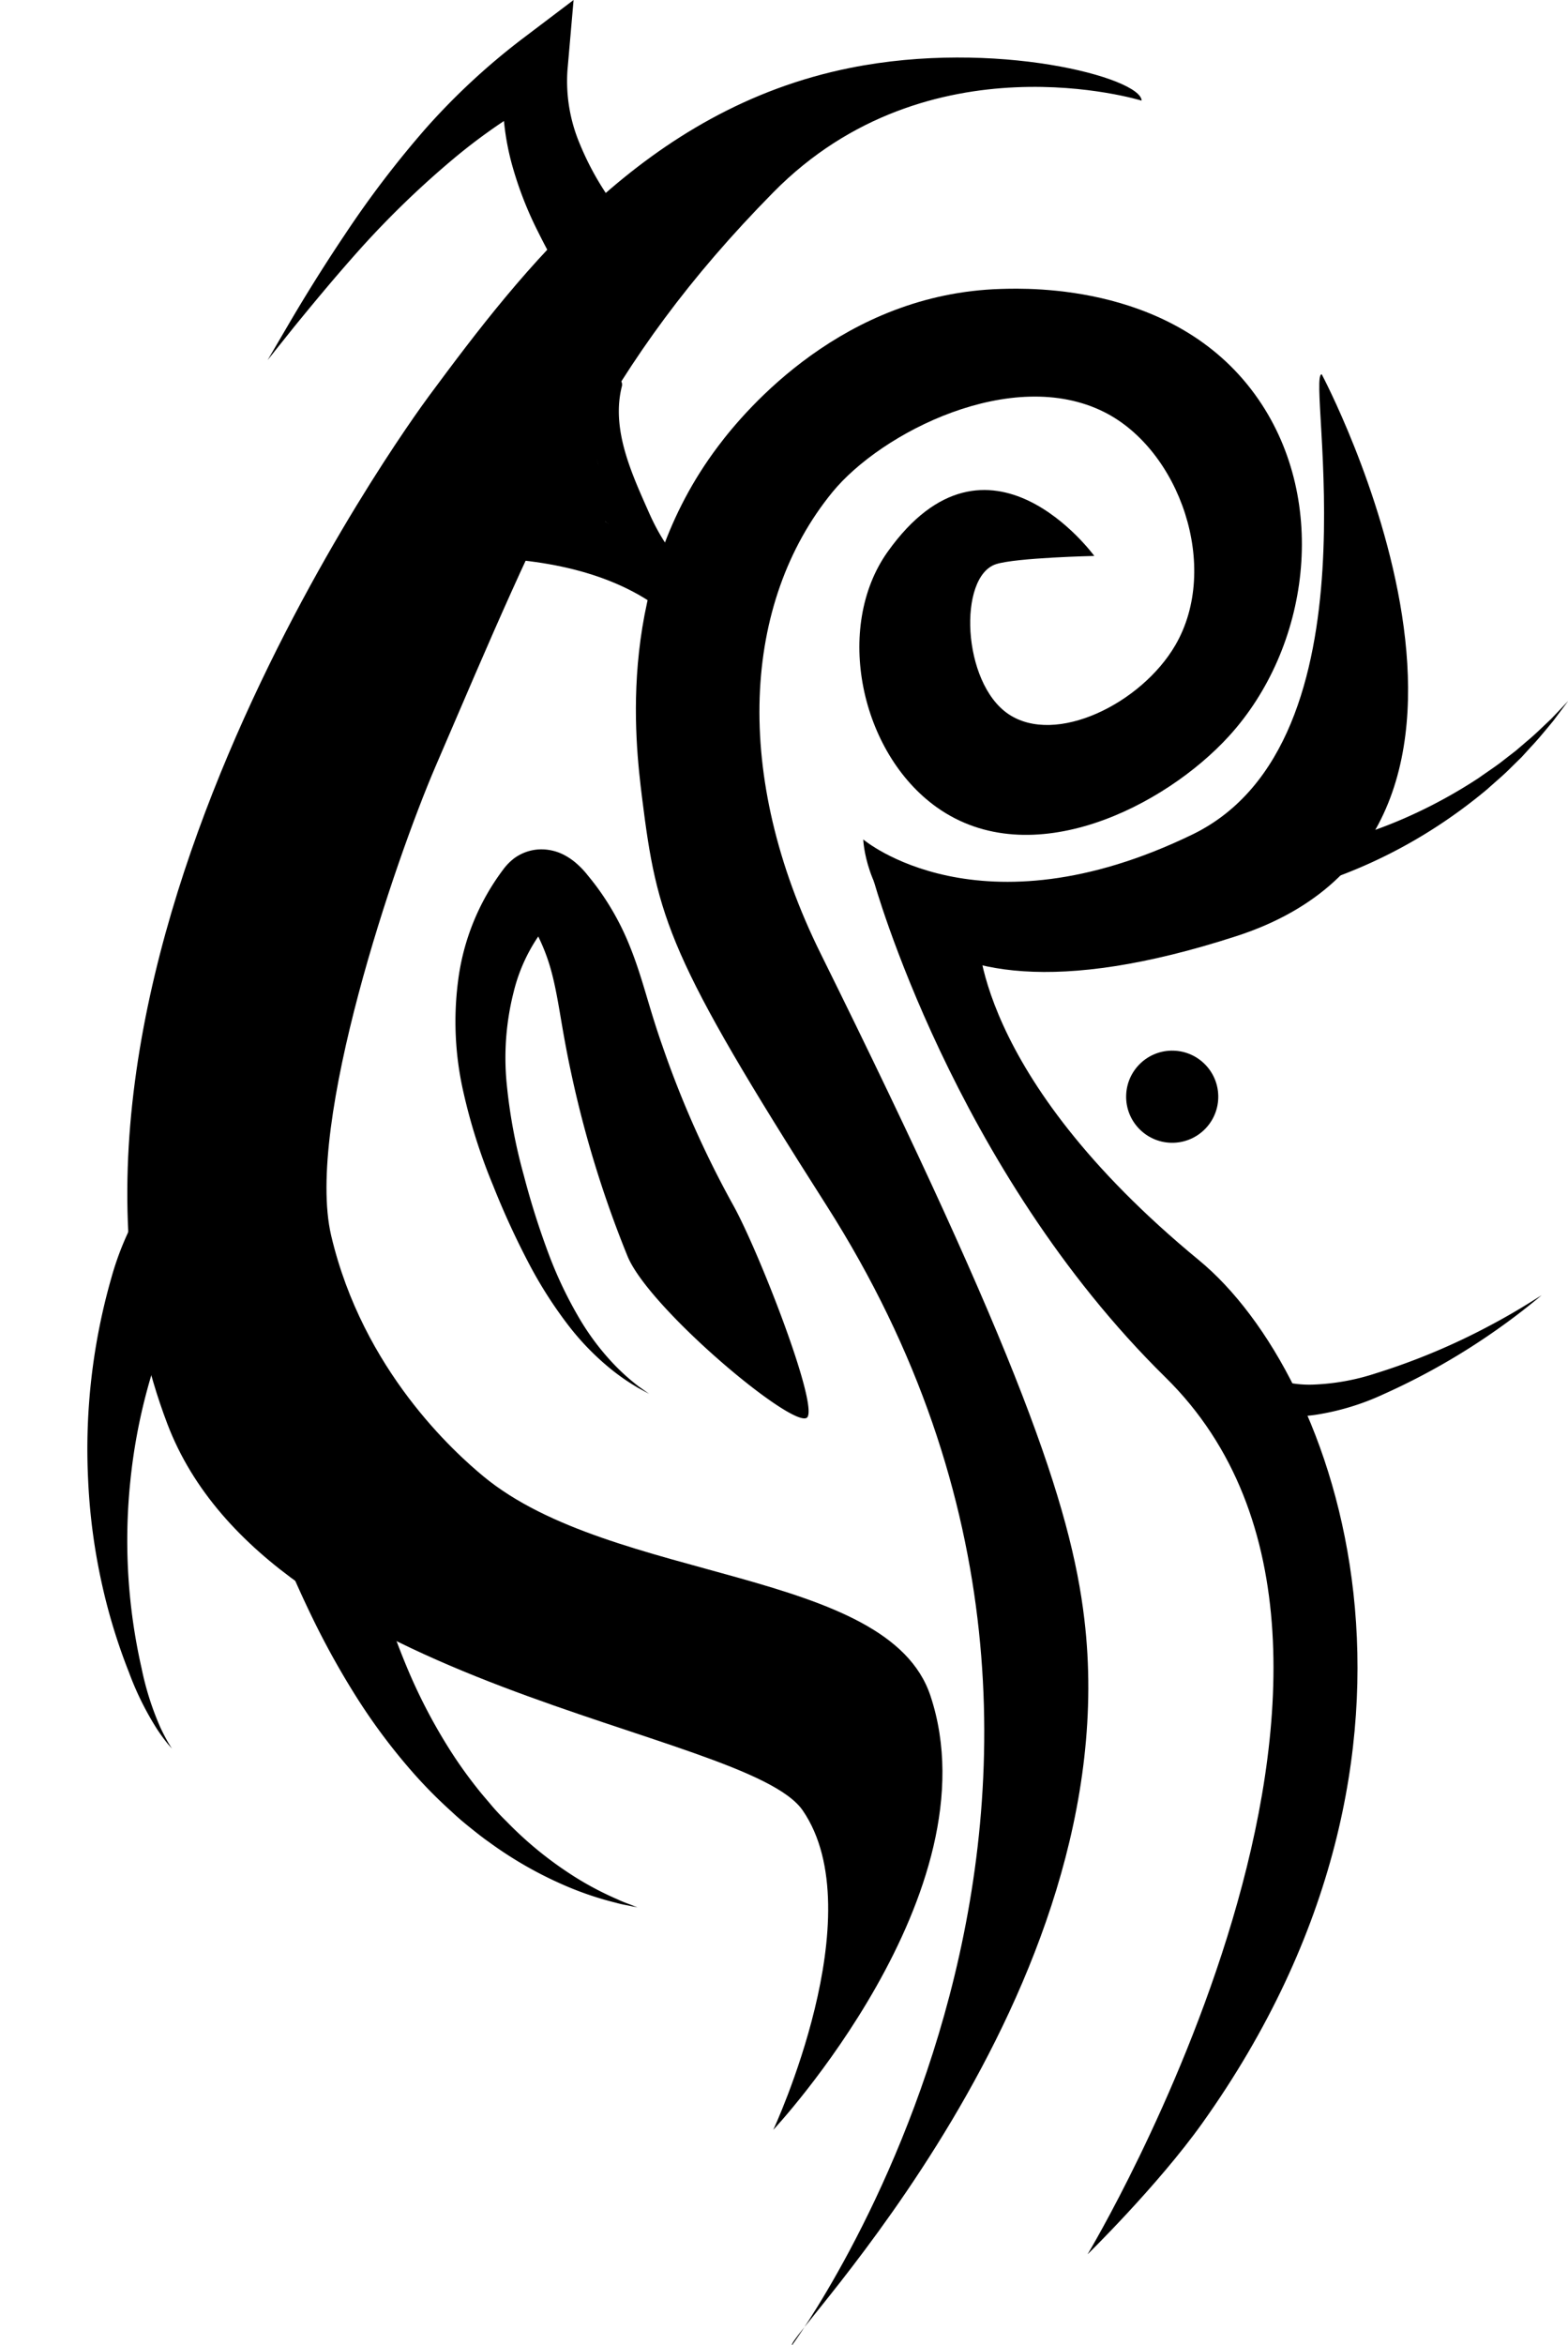 <?xml version="1.0" encoding="UTF-8"?>
<!DOCTYPE svg PUBLIC '-//W3C//DTD SVG 1.0//EN'
          'http://www.w3.org/TR/2001/REC-SVG-20010904/DTD/svg10.dtd'>
<svg height="502.9" preserveAspectRatio="xMidYMid meet" version="1.0" viewBox="-18.7 0.0 336.3 502.9" width="336.3" xmlns="http://www.w3.org/2000/svg" xmlns:xlink="http://www.w3.org/1999/xlink" zoomAndPan="magnify"
><g data-name="6.Tribal Illustrations - Tribal 6"
  ><g data-name="Layer 43" id="change1_1"
    ><path d="M216,119.21s-16.74.37-21.07,1.76c-8.17,2.63-7.33,25.38,2.63,32.13,10.16,6.88,28.56-2.27,35.82-14.75,9.72-16.7.94-41.9-15.27-50-19.71-9.9-47.81,4.36-58.3,17.21-19.3,23.63-21.42,60.75-2.46,99C200,290.75,211,322.94,213.86,347.13c9.61,80.48-64.52,154.46-62.68,155.75,0,0,87.62-118.53,7.37-244.42C124.59,205.18,122.24,197,119,171c-1.48-12.06-5.68-46.18,16.33-75.33,6-8,26.94-32.7,60.58-33.71,6.24-.19,38.23-1.15,55.31,23.7,15.15,22,10.92,53.25-6.32,72.17-13.75,15.09-42.44,29.68-62.68,15.28-16.38-11.65-22.08-38.56-10.54-54.79C193.29,88,216,119.21,216,119.21Z"
      /><circle cx="232.69" cy="235.15" r="9.88" transform="rotate(-88.49 232.709 235.148)"
      /><path d="M166.45,180s24.81,21.14,70.59-1.06c40.91-19.83,24.23-98.8,27.74-98.68,0,0,52,97.63-18.26,120.46C167.78,226.28,166.45,180,166.45,180Z"
      /><path d="M168.69,188.84s17.06,61.78,62.56,106.49c60.57,59.52-16.69,188.06-16.69,188.06s15.08-14.76,24.59-28.1c57.59-80.77,29.15-160.49-.71-185.07-48.69-40.1-47.4-70.59-47.4-70.59Z"
      /><path d="M317.66,150.28l-2.08,2.78-1.1,1.47-1.38,1.67c-1,1.19-2.1,2.54-3.42,3.92l-2,2.2-2.28,2.24c-1.54,1.57-3.33,3.05-5.12,4.67A111.84,111.84,0,0,1,288,178.17a108.13,108.13,0,0,1-26.2,11.93c-1.92.52-3.68,1.1-5.28,1.44l-4.17,1-3.86.66c-.85.1-1.73-2-2-4.57s.19-4.83,1-4.92l3.55-.21,3.89-.43c1.51-.13,3.16-.48,5-.75A101.39,101.39,0,0,0,285.71,174a106.06,106.06,0,0,0,12.73-7.18c1.9-1.35,3.82-2.58,5.49-3.93l2.48-1.92c.77-.66,1.52-1.29,2.23-1.91,1.46-1.2,2.7-2.39,3.81-3.45l1.56-1.48,1.26-1.32Z"
      /><path d="M311.94,277.74s-.94.8-2.64,2.16-4.16,3.26-7.22,5.4a145.08,145.08,0,0,1-24,13.64,54,54,0,0,1-14.76,4.46,32.24,32.24,0,0,1-7.53.17,29.1,29.1,0,0,1-6.82-1.52,24.92,24.92,0,0,1-9.34-5.76,22.36,22.36,0,0,1-2.94-3.62c-.51-.95,1.05-2.6,3.46-3.68s4.55-1.58,4.79-1.11a14.92,14.92,0,0,0,1.42,2.24,16.33,16.33,0,0,0,5.68,4.49,23.14,23.14,0,0,0,10.79,2.29,48.58,48.58,0,0,0,13.58-2.43A141.32,141.32,0,0,0,301.29,284c3.27-1.74,5.93-3.33,7.77-4.47S311.94,277.74,311.94,277.74Z"
      /><path d="M120.52,298.88l-2.39-1.3a46.15,46.15,0,0,1-6.32-4.43,56.12,56.12,0,0,1-8.42-8.71,91.54,91.54,0,0,1-8.53-13.27,174.67,174.67,0,0,1-7.79-16.93,122,122,0,0,1-6.41-20.19,67.94,67.94,0,0,1-1.12-23.66,50.13,50.13,0,0,1,9.73-24A11.73,11.73,0,0,1,91.64,184a10,10,0,0,1,2.47-1.3,9.86,9.86,0,0,1,3-.57,10.61,10.61,0,0,1,5.11,1.16,13.61,13.61,0,0,1,2.88,2,18.69,18.69,0,0,1,1.83,1.88l1.12,1.38c.69.86,1.36,1.75,2,2.66a57,57,0,0,1,6.32,11.66c1.62,4,2.77,7.92,3.83,11.48s2.06,6.78,3.2,10a214.32,214.32,0,0,0,15.23,34.21c5.32,9.63,17.85,41.62,15.89,45.25s-34-23.07-38.64-34.47a234.33,234.33,0,0,1-12.15-39.6c-.79-3.64-1.49-7.5-2.1-11.11s-1.19-7-2-10.06a41,41,0,0,0-3.39-8.74c-.37-.69-.76-1.38-1.18-2.06l-.56-.92-.08-.16,0-.05h0l.29-.31a14.23,14.23,0,0,0,2.1-2.78,3.53,3.53,0,0,0,.5-1.52v.07c0,.15,0-.17,0-.11a3,3,0,0,0,.45.81,15.14,15.14,0,0,0,1.72,2l.91.9.29.27h0l-.1.09a36.61,36.61,0,0,0-9.1,16.6A57.26,57.26,0,0,0,90,232.63a114.59,114.59,0,0,0,3.65,19.42,171.7,171.7,0,0,0,5.45,17.17,88.35,88.35,0,0,0,6.56,13.65,53.77,53.77,0,0,0,7,9.34,45.33,45.33,0,0,0,5.63,5.09Z"
      /><path d="M226.15,21.58s-45.67-14.19-79,19.67c-36.31,36.87-48.6,67.68-72.45,123.12-8.56,19.91-28,76.56-22.37,100.58,6.81,28.94,26.55,46.57,32.66,51.63,27.72,22.93,86.74,19.54,95.87,47.05,14,42.1-33.71,93.07-33.71,93.07s21.57-46.24,6.32-68.48C141.43,370.67,39,362.58,17.2,305.34-18.67,211,69.06,90.63,73.39,84.8c20-27,46.34-61.43,90.25-70.24C194.74,8.32,226.08,16.66,226.15,21.58Z"
      /><path d="M80,127.12a30.85,30.85,0,0,1,11-7.5c3.57-1.41,7.73-2.5,11.6-2.08a35,35,0,0,1,9.22,2.69,83.34,83.34,0,0,1,10.06,5,59.07,59.07,0,0,1,8.84,5.93l1.82-2.36c-5-3.71-9.39-8.79-13.1-13.8a48.82,48.82,0,0,1-5.13-8.33c-1.5-3.25-1.73-6.83-1.75-10.37a70.92,70.92,0,0,1,2.23-16.72,1.51,1.51,0,0,0-2.74-1.16L99.52,97.64c-3.71,5.66-7.86,11.33-9.51,18-.34,1.37,1.48,2.64,2.51,1.46a81,81,0,0,0,8.09-11c.87-1.42-1.23-3.13-2.36-1.82a26.33,26.33,0,0,0-5.38,10,1.51,1.51,0,0,0,2.51,1.46,41.81,41.81,0,0,0,8.83-11.14,1.5,1.5,0,0,0-2.59-1.51,23.25,23.25,0,0,0-4.2,10.25c-.17,1.16,1,2.5,2.21,1.69a39.29,39.29,0,0,0,6.88-5.86c1.31-1.42-.75-3.5-2.12-2.13l-3.66,3.69a1.52,1.52,0,0,0,.66,2.51,41.86,41.86,0,0,0,10.8,2.66c1.63.18,1.83-2,.76-2.8l-4.69-3.32c-1.59-1.12-3,1.46-1.51,2.59,3.13,2.32,6.15,5.07,9.34,7.42,1.28,1,2.72-.84,2.06-2a143,143,0,0,1-6.57-13.17c-1.83-4.34-3.58-9.11-3.49-13.89,0-2-2.81-1.88-3,0a125.66,125.66,0,0,0-.37,20.71c.12,1.91,3,2,3,0a85.44,85.44,0,0,0-2.58-18.69c-.35-1.37-2.62-1.49-2.89,0a29.93,29.93,0,0,0,2.3,18.06c.68,1.45,2.73.6,2.8-.75a117.93,117.93,0,0,0-.44-18.51c-.19-1.88-3.11-2-3,0a76.67,76.67,0,0,0,2.44,15.27c.51,1.91,3.18,1.06,2.9-.8-2.35-15.44,6.19-29.65,13.86-42.29,1-1.66-1.59-3.17-2.59-1.52-8.17,13.47-16.65,28.22-14.17,44.61l2.9-.8a71.6,71.6,0,0,1-2.34-14.47h-3a117.93,117.93,0,0,1,.44,18.51l2.8-.76a26.43,26.43,0,0,1-2-15.75h-2.89a81.77,81.77,0,0,1,2.47,17.89h3a125.66,125.66,0,0,1,.37-20.71h-3c-.09,5.07,1.67,10.08,3.6,14.69a144.44,144.44,0,0,0,6.87,13.89l2-2.06c-3.14-2.31-6.16-5.06-9.35-7.42l-1.51,2.59,4.69,3.32.75-2.79a38.81,38.81,0,0,1-10-2.56l.66,2.51,3.66-3.68L104.39,107a35.55,35.55,0,0,1-6.28,5.4l2.21,1.7a21.41,21.41,0,0,1,3.89-9.54L101.62,103a39.3,39.3,0,0,1-8.36,10.53l2.5,1.46a23,23,0,0,1,4.61-8.64L98,104.55A77.17,77.17,0,0,1,90.4,115l2.5,1.46c1.62-6.56,5.84-12.14,9.49-17.7l12.33-18.8L112,78.78a77.85,77.85,0,0,0-2.3,15.39c-.15,4-.1,8.47,1.39,12.29,2.58,6.65,7.42,12.55,12.22,17.73a56.61,56.61,0,0,0,7.81,7.2c1.37,1,3.12-1.25,1.82-2.35a75.13,75.13,0,0,0-19.09-11.23,41.06,41.06,0,0,0-10.26-3.16,26.59,26.59,0,0,0-12.16,1.65A34.46,34.46,0,0,0,77.9,125c-1.33,1.4.79,3.53,2.13,2.12Z"
      /><path d="M90.86,119.92c14.41,1.22,29.4,5.56,38.89,17.18,1.22,1.49,3.33-.64,2.12-2.13-10-12.23-25.86-16.76-41-18-1.93-.16-1.91,2.84,0,3Z"
      /><path d="M111.8,81.94c-2.09,8.1.54,16.11,3.61,23.58,2.89,7,5.82,14.45,12,19.25a18.79,18.79,0,0,0,10.94,4.13c1.93,0,1.93-3,0-3-9-.26-14.58-8.57-17.87-16-3.68-8.32-8.18-17.88-5.78-27.15a1.51,1.51,0,0,0-2.9-.8Z"
      /><path d="M107.33,107.8a3.7,3.7,0,0,0,.15,1.24,4,4,0,0,0,.53,1.13,4.85,4.85,0,0,0,.5.62,4.08,4.08,0,0,0,.6.5,3.74,3.74,0,0,0,1.12.54,1.52,1.52,0,0,0,1.16-.15,1.56,1.56,0,0,0,.69-.9,1.54,1.54,0,0,0-.16-1.15,1.57,1.57,0,0,0-.89-.69l-.25-.09.36.15a2.48,2.48,0,0,1-.54-.32l.3.23a3,3,0,0,1-.47-.47l.24.3a2.51,2.51,0,0,1-.36-.61l.15.36a2.83,2.83,0,0,1-.17-.65l0,.4a3.23,3.23,0,0,1,0-.44,1.5,1.5,0,0,0-.44-1.06,1.52,1.52,0,0,0-1.06-.44,1.46,1.46,0,0,0-1.06.44,1.59,1.59,0,0,0-.44,1.06Z"
      /><path d="M118,409l-1.2-.24c-.78-.19-2-.35-3.39-.75a69.46,69.46,0,0,1-11.82-4.08,83.67,83.67,0,0,1-15.5-9c-1.37-.95-2.66-2-4-3.07s-2.66-2.19-3.93-3.39a103,103,0,0,1-7.54-7.53,128.69,128.69,0,0,1-12.73-16.82,175.11,175.11,0,0,1-9.08-16.18c-4.82-9.8-7.42-16.75-7.63-17.25-.64-2.09,2.74-4.95,7.56-6.39s9.21-1,9.81.92c.19.47,1.59,7.34,4.52,17a162.91,162.91,0,0,0,5.8,16,117.51,117.51,0,0,0,9,17.13,95.48,95.48,0,0,0,5.7,8c1,1.29,2.07,2.49,3.09,3.71s2.12,2.38,3.23,3.46A79.3,79.3,0,0,0,103,401.43a67,67,0,0,0,10.71,5.83c1.34.64,2.46,1,3.19,1.3Z"
      /><path d="M18.16,374.94l-.87-1c-.55-.68-1.34-1.71-2.26-3.09a63.82,63.82,0,0,1-6.09-12.3A124.64,124.64,0,0,1,3.2,339.84a129.56,129.56,0,0,1-3-22.53,133.52,133.52,0,0,1,5-43.36,63.34,63.34,0,0,1,6.25-14.82,38.35,38.35,0,0,1,4.33-6c1-1.09,2.78-1.28,4.55-.63a12.23,12.23,0,0,1,5.12,4.12,22.83,22.83,0,0,1,3.23,5.68c.62,1.64.79,2.85.23,3.45A27.19,27.19,0,0,0,25.83,269a47.7,47.7,0,0,0-6.24,10.35A121.78,121.78,0,0,0,9.26,317.53a123.73,123.73,0,0,0,2.4,40.16,62.2,62.2,0,0,0,4.05,12.76c.69,1.47,1.31,2.6,1.75,3.35Z"
      /><path d="M38.69,77.23s1.76-3,4.63-7.9,7-11.67,12-19.11A215.86,215.86,0,0,1,72.73,27.41,145.73,145.73,0,0,1,93,8.57L104.32,0,103,15.14a34.56,34.56,0,0,0,2.56,15.49,61.33,61.33,0,0,0,5.83,11c1.93,3,3.63,5.21,4.81,6.8l2,2.67c1.37,2-.83,6-5,8.85s-8.67,3.47-10.11,1.33c-.12-.19-.74-1.21-1.82-3.08s-2.63-4.59-4.49-8.33a78.21,78.21,0,0,1-5.69-14.64,55.41,55.41,0,0,1-1.78-10.14,44.52,44.52,0,0,1,.63-12l10,6.57A123.35,123.35,0,0,0,78.88,33.78,197.88,197.88,0,0,0,58.89,53C53,59.56,48,65.66,44.39,70.08l-4.18,5.23Z"
      /><path d="M105.1,85.05c3.19,11.32,6.66,23,14.82,31.88,1.13,1.23,3.34-.4,2.35-1.82a80.81,80.81,0,0,1-13.55-34c-.26-1.66-3.11-1.29-3,.4a77.38,77.38,0,0,0,15.45,39.79c1.15,1.51,3.75,0,2.59-1.52l-11.47-15.3c-1.79-2.4-3.54-4.84-5.4-7.19-1.51-1.9-3.3-3.39-5.79-3.64a1.51,1.51,0,0,0-1.45,1.9c3.82,9.12,11,15.95,18.15,22.51A1.5,1.5,0,0,0,120,115.9a94.85,94.85,0,0,0-19.13-15,1.53,1.53,0,0,0-2,.54c-1.48,2.12.63,4.33,1.93,5.88,1.76,2.09,3.61,4.11,5.54,6a100.06,100.06,0,0,0,12.29,10.41l1.52-2.6-13.58-8.39-6.78-4.19c-2-1.21-4-2.52-6.4-1.77a1.52,1.52,0,0,0-.67,2.51,67,67,0,0,0,20,13.61c1.73.76,3.21-1.57,1.51-2.59q-6.3-3.8-12.87-7.11c-3.27-1.63-7.65-4.35-11-1.49a1.53,1.53,0,0,0,0,2.12,21,21,0,0,0,15.74,7.3c1.38,0,2.18-2.2.76-2.8a67.54,67.54,0,0,0-15.19-4.44c-1.86-.3-2.71,2.4-.8,2.9a97.43,97.43,0,0,0,19.42,3,1.5,1.5,0,0,0,.4-2.94l-12.73-3.23a1.5,1.5,0,0,0-.8,2.89c9,3,17.31,7.42,25.62,11.85l1.51-2.59A41.39,41.39,0,0,1,112.69,118l-1.81,2.35,11,5.9a1.5,1.5,0,0,0,1.51-2.59,53.82,53.82,0,0,1-8.36-7.75l-1.82,2.36,9.52,5.8c1.41.86,3.18-1.28,1.81-2.36q-5-3.95-9.67-8.33l-2.12,2.12,8.63,7.15,1.81-2.36-12.55-7.72c-3.77-2.32-7.61-5.24-12-6.15a1.51,1.51,0,0,0-1.16,2.74L109.29,118l1.52-2.59a43.57,43.57,0,0,1-10.53-10.28l-2,2,8.41,5.88c1.3.9,2.72-.82,2.06-2.06l-2.29-4.22c-.92-1.69-3.51-.18-2.59,1.52l2.29,4.22,2-2-8.42-5.88c-1.2-.84-2.93.85-2,2A47.77,47.77,0,0,0,109.29,118c1.61,1.12,3-1.46,1.52-2.59l-11.89-8.78-1.15,2.74c4.29.89,8.06,3.85,11.72,6.11l12.14,7.46c1.42.87,3.15-1.25,1.82-2.36l-8.63-7.14c-1.46-1.21-3.55.78-2.12,2.12q4.65,4.38,9.67,8.33l1.82-2.35-9.51-5.8c-1.51-.92-2.91,1.12-1.82,2.36a57.72,57.72,0,0,0,9,8.21l1.51-2.59-11-5.9c-1.46-.78-3.09,1.15-1.82,2.36a43.69,43.69,0,0,0,12.14,8.21c1.72.78,3.25-1.67,1.51-2.59-8.53-4.55-17.13-9.09-26.33-12.15l-.8,2.89,12.74,3.23.39-3a93.18,93.18,0,0,1-18.62-2.86l-.8,2.9A64.34,64.34,0,0,1,105.27,121l.76-2.79a18.08,18.08,0,0,1-13.62-6.42v2.12c1.09-.93,3-.14,4.07.35,1.84.81,3.63,1.77,5.42,2.69,3.65,1.89,7.24,3.91,10.76,6l1.51-2.59A64.86,64.86,0,0,1,94.78,107.2l-.67,2.5c1.13-.35,2.12.26,3.06.83s2.11,1.3,3.16,2l5.93,3.67,12.3,7.61c1.67,1,3-1.49,1.52-2.6a93,93,0,0,1-10.42-8.69c-1.6-1.53-3.14-3.13-4.62-4.77-.58-.64-4.11-4.1-3.65-4.76l-2,.54A91.06,91.06,0,0,1,117.85,118L120,115.9c-6.71-6.15-13.79-12.61-17.38-21.19l-1.45,1.9c2,.2,3.46,2.48,4.58,4l5.21,7,10.28,13.72,2.59-1.52a74.51,74.51,0,0,1-15-38.27l-3,.4a82.9,82.9,0,0,0,13.86,34.76l2.36-1.82C114.25,106.38,111,95,108,84.26a1.5,1.5,0,0,0-2.89.79Z"
    /></g
  ></g
></svg
>
